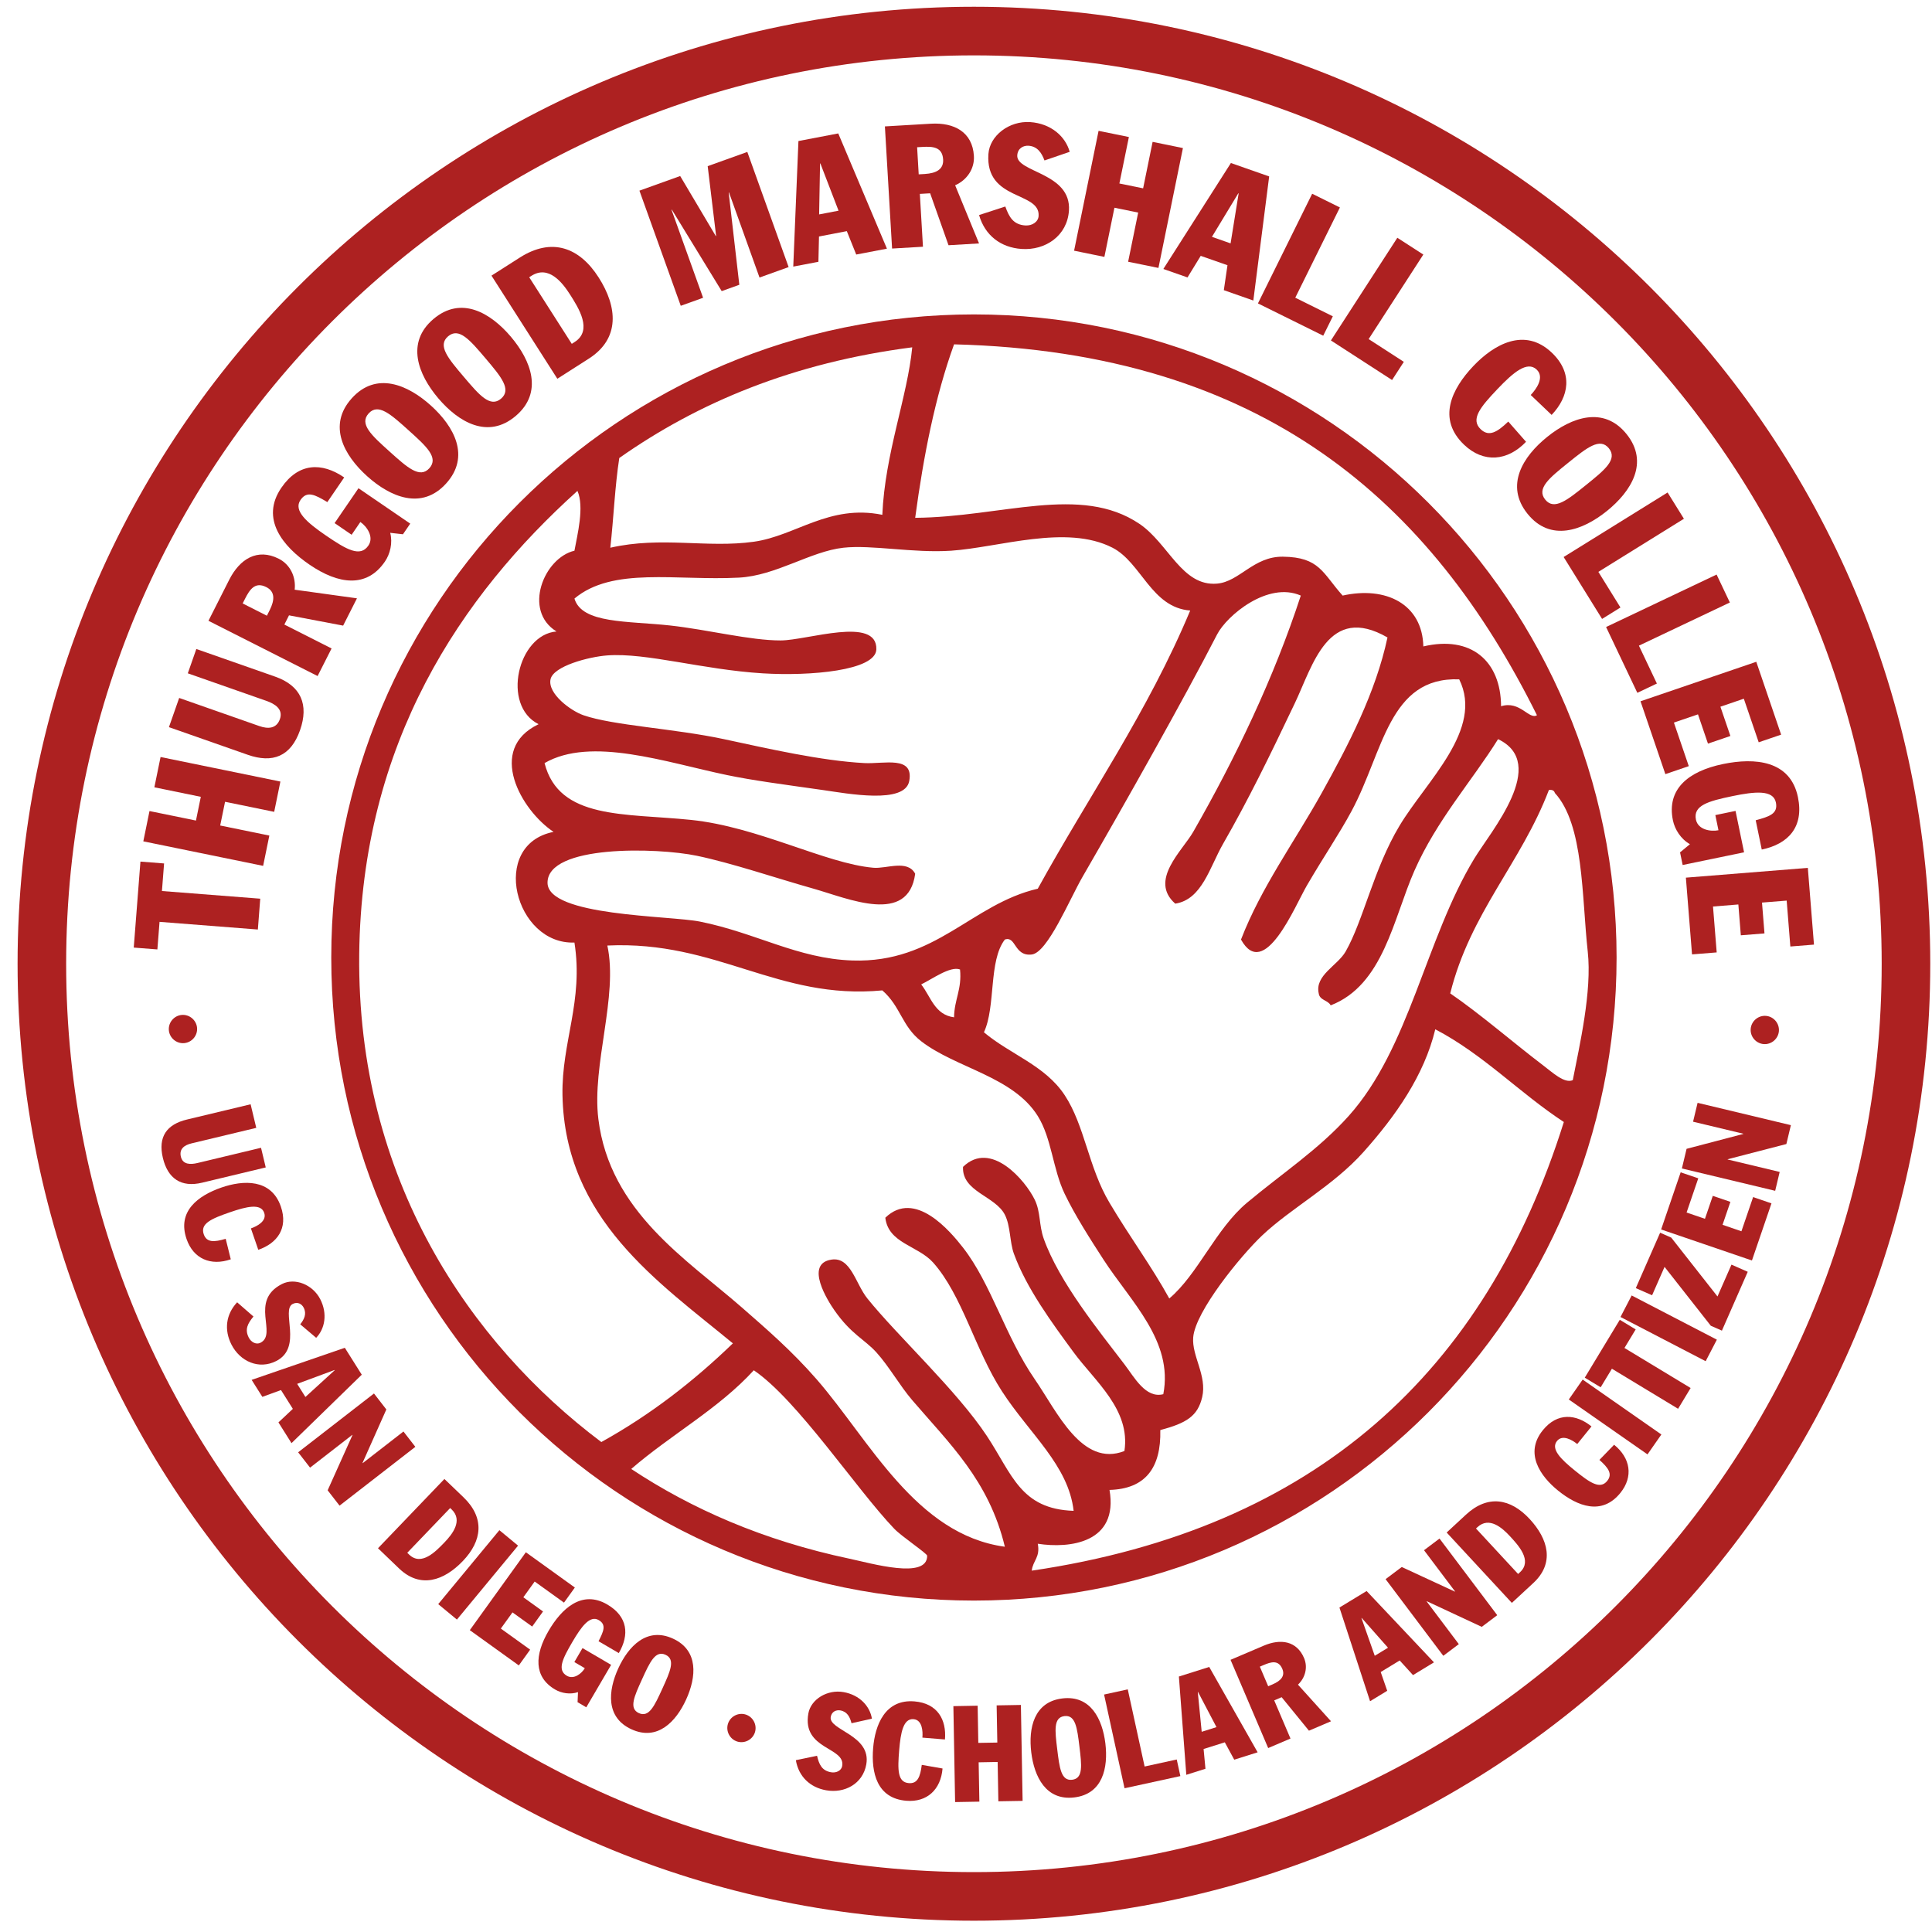 <?xml version="1.0" encoding="UTF-8"?>
<svg width="100px" height="100px" viewBox="0 0 100 100" version="1.1" xmlns="http://www.w3.org/2000/svg" xmlns:xlink="http://www.w3.org/1999/xlink">
    <title>Fill 58</title>
    <g id="fasfasfafa" stroke="none" stroke-width="1" fill="none" fill-rule="evenodd">
        <path d="M50.41,0.35 C23.072,0.35 0.91,22.527 0.91,49.883 C0.91,77.239 23.072,99.416 50.41,99.416 C77.748,99.416 99.91,77.239 99.91,49.883 C99.91,22.527 77.748,0.35 50.41,0.35 M50.41,96.9 C24.461,96.9 3.424,75.85 3.424,49.883 C3.424,23.916 24.461,2.866 50.41,2.866 C76.359,2.866 97.396,23.916 97.396,49.883 C97.396,75.85 76.359,96.9 50.41,96.9" id="Fill-58" fill="#AD2121"></path>
        <path d="M17.146,49.56 C17.146,67.943 32.039,82.846 50.41,82.846 C68.781,82.846 83.674,67.943 83.674,49.56 C83.674,31.177 68.781,16.274 50.41,16.274 C32.039,16.274 17.146,31.177 17.146,49.56 M32.054,23.706 C36.142,20.83 41.05,18.774 47.217,17.977 C46.974,20.522 45.803,23.479 45.669,26.647 C42.911,26.088 41.194,27.735 39.017,28.04 C36.583,28.382 34.248,27.746 31.59,28.35 C31.762,26.819 31.826,25.179 32.054,23.706 M60.831,46.773 C62.219,46.557 62.611,44.888 63.306,43.677 C64.6,41.422 65.691,39.195 67.019,36.4 C67.954,34.438 68.749,31.228 71.816,32.995 C71.207,35.849 69.793,38.562 68.412,41.045 C67.002,43.579 65.279,45.923 64.234,48.631 C65.438,50.804 67.025,46.898 67.638,45.844 C68.52,44.328 69.309,43.184 69.96,41.974 C71.611,38.9 71.885,35.028 75.528,35.162 C76.812,37.757 73.832,40.416 72.434,42.748 C71.103,44.969 70.567,47.644 69.65,49.25 C69.231,49.983 68.046,50.478 68.257,51.418 C68.306,51.782 68.737,51.764 68.876,52.037 C71.606,50.982 72.118,47.547 73.209,45.07 C74.359,42.457 76.2,40.408 77.54,38.258 C80.186,39.523 77.157,43.036 76.302,44.451 C73.775,48.63 72.962,54.244 69.805,57.765 C68.246,59.502 66.388,60.713 64.543,62.255 C62.931,63.604 62.001,65.963 60.522,67.209 C59.602,65.537 58.505,64.067 57.428,62.255 C56.334,60.42 56.148,58.259 55.106,56.682 C54.092,55.143 52.288,54.576 50.928,53.431 C51.551,52.093 51.158,49.737 52.011,48.631 C52.592,48.427 52.486,49.515 53.404,49.405 C54.225,49.307 55.358,46.55 56.035,45.38 C58.206,41.626 61.292,36.156 62.996,32.84 C63.499,31.862 65.624,30.077 67.329,30.827 C65.945,35.071 63.944,39.247 61.76,43.058 C61.197,44.039 59.458,45.568 60.831,46.773 M53.715,45.999 C50.286,46.793 48.435,49.856 44.121,49.715 C41.291,49.622 39.141,48.285 36.231,47.702 C34.645,47.384 28.345,47.432 28.34,45.69 C28.337,43.722 33.992,43.86 36.077,44.296 C37.906,44.679 40.157,45.448 42.111,45.999 C43.923,46.511 47.011,47.889 47.37,45.225 C46.968,44.473 45.886,44.976 45.205,44.915 C42.727,44.696 39.255,42.799 35.767,42.438 C32.344,42.085 28.933,42.437 28.186,39.497 C30.596,38.106 34.458,39.456 37.623,40.116 C38.977,40.398 40.48,40.592 42.575,40.89 C43.876,41.076 46.837,41.639 47.062,40.426 C47.309,39.095 45.758,39.551 44.74,39.497 C42.507,39.378 39.795,38.757 37.469,38.258 C34.911,37.71 31.742,37.555 30.198,37.02 C29.547,36.794 28.341,35.909 28.495,35.162 C28.637,34.479 30.474,33.994 31.436,33.924 C33.459,33.775 36.364,34.661 39.48,34.852 C41.934,35.003 45.324,34.712 45.359,33.614 C45.416,31.873 41.781,33.147 40.408,33.149 C38.827,33.152 36.647,32.592 34.684,32.375 C32.49,32.133 30.123,32.292 29.733,30.982 C31.712,29.321 35.001,30.068 38.242,29.898 C40.169,29.798 41.947,28.538 43.657,28.35 C45.121,28.189 47.275,28.636 49.227,28.505 C51.712,28.338 55.194,27.123 57.583,28.35 C59.078,29.119 59.593,31.449 61.605,31.601 C59.416,36.843 56.353,41.209 53.715,45.999 M49.382,52.656 C48.377,52.527 48.181,51.588 47.681,50.953 C48.24,50.685 49.185,49.988 49.691,50.18 C49.795,51.212 49.392,51.737 49.382,52.656 M18.593,49.405 C18.712,38.423 23.877,30.824 29.889,25.408 C30.253,26.241 29.884,27.672 29.733,28.505 C28.152,28.874 27.049,31.605 28.805,32.685 C26.808,32.846 25.939,36.511 27.877,37.484 C25.169,38.778 26.97,41.936 28.651,43.058 C25.305,43.726 26.657,48.907 29.733,48.786 C30.21,51.816 29.064,53.934 29.114,56.682 C29.235,63.109 34.093,66.362 37.934,69.532 C35.913,71.483 33.681,73.224 31.125,74.64 C24.343,69.545 18.468,61.032 18.593,49.405 M43.968,80.678 C39.498,79.733 35.785,78.094 32.673,76.033 C34.718,74.262 37.194,72.921 39.017,70.925 C41.279,72.463 44.324,77.078 46.288,79.13 C46.669,79.527 47.989,80.409 47.99,80.524 C48.002,81.764 45.12,80.922 43.968,80.678 M43.194,67.828 C44.059,69.066 44.745,69.319 45.359,69.996 C46.017,70.722 46.572,71.721 47.217,72.473 C49.12,74.698 51.188,76.625 52.011,80.059 C47.395,79.43 45.002,74.53 42.266,71.389 C40.981,69.916 39.681,68.796 38.398,67.674 C35.563,65.193 31.564,62.723 30.971,57.92 C30.625,55.117 32.008,51.568 31.436,48.941 C37.118,48.672 40.258,51.774 45.669,51.263 C46.621,52.092 46.681,53.124 47.681,53.895 C49.486,55.289 52.434,55.715 53.715,57.765 C54.438,58.925 54.489,60.503 55.106,61.79 C55.65,62.923 56.429,64.133 57.117,65.197 C58.522,67.366 60.745,69.419 60.212,72.163 C59.297,72.398 58.712,71.284 58.2,70.615 C56.895,68.905 54.822,66.36 54.023,64.113 C53.77,63.398 53.87,62.744 53.559,62.1 C53.081,61.107 51.291,58.99 49.846,60.397 C49.785,61.687 51.517,61.9 52.011,62.874 C52.306,63.449 52.26,64.288 52.477,64.887 C53.126,66.674 54.456,68.479 55.571,69.996 C56.672,71.494 58.526,72.962 58.2,75.105 C56.002,75.958 54.721,73.074 53.559,71.389 C52.029,69.168 51.303,66.443 49.846,64.577 C49.187,63.732 47.356,61.545 45.824,63.029 C45.98,64.362 47.511,64.466 48.3,65.351 C49.812,67.052 50.465,69.857 51.858,72.008 C53.282,74.21 55.303,75.838 55.571,78.201 C52.824,78.108 52.394,76.313 51.084,74.331 C49.523,71.968 46.453,69.146 44.895,67.209 C44.279,66.443 44.041,65.045 43.038,65.197 C41.623,65.411 42.858,67.349 43.194,67.828 M53.404,81.297 C53.456,80.782 53.853,80.611 53.715,79.904 C55.364,80.159 57.904,79.868 57.428,77.118 C59.285,77.068 60.103,75.976 60.057,74.021 C61.408,73.659 61.992,73.303 62.224,72.318 C62.486,71.207 61.681,70.19 61.76,69.222 C61.868,67.88 64.213,65.007 65.317,63.958 C66.825,62.527 69.007,61.385 70.578,59.623 C72.23,57.772 73.716,55.669 74.29,53.276 C76.796,54.588 78.638,56.563 80.944,58.075 C76.9,70.955 68.148,79.125 53.404,81.297 M80.48,41.045 C81.984,42.692 81.865,46.364 82.181,49.25 C82.409,51.318 81.755,54.118 81.407,55.908 C80.978,56.1 80.356,55.509 79.861,55.134 C78.401,54.028 76.609,52.474 75.064,51.418 C76.103,47.244 78.733,44.664 80.171,40.89 C80.35,40.865 80.445,40.925 80.48,41.045 M79.552,37.02 C79.141,37.269 78.677,36.248 77.695,36.555 C77.683,34.204 76.136,32.878 73.672,33.459 C73.621,31.272 71.743,30.326 69.495,30.827 C68.457,29.668 68.308,28.835 66.4,28.814 C64.879,28.798 64.159,30.107 62.996,30.208 C61.179,30.366 60.48,28.126 58.974,27.112 C55.928,25.059 51.843,26.768 47.37,26.802 C47.804,23.572 48.408,20.512 49.382,17.823 C65.427,18.229 74.088,26.025 79.552,37.02" id="Fill-59" fill="#AD2121"></path>
        <polygon id="Fill-60" fill="#AD2121" points="13.47 46.516 8.382 46.119 8.493 44.692 7.269 44.596 6.923 49.047 8.146 49.142 8.258 47.715 13.347 48.112"></polygon>
        <polygon id="Fill-61" fill="#AD2121" points="13.941 43.249 11.397 42.728 11.649 41.5 14.192 42.021 14.513 40.453 8.311 39.183 7.99 40.751 10.394 41.243 10.143 42.472 7.738 41.98 7.418 43.548 13.62 44.817"></polygon>
        <path d="M15.531,37.793 C15.993,36.475 15.584,35.493 14.241,35.022 L10.162,33.592 L9.721,34.851 L13.791,36.278 C14.236,36.434 14.667,36.708 14.488,37.22 C14.311,37.723 13.872,37.739 13.419,37.58 L9.274,36.126 L8.744,37.637 L12.822,39.067 C14.106,39.518 15.051,39.161 15.531,37.793" id="Fill-62" fill="#AD2121"></path>
        <path d="M17.162,33.564 L14.718,32.327 L14.959,31.85 L17.761,32.382 L18.476,30.969 L15.252,30.523 C15.327,29.864 15.024,29.222 14.429,28.92 C13.318,28.358 12.409,28.934 11.866,30.005 L10.79,32.132 L16.439,34.992 L17.162,33.564 Z M13.954,31.591 L13.814,31.869 L12.56,31.234 L12.681,30.996 C12.922,30.52 13.198,30.091 13.785,30.389 C14.238,30.618 14.228,31.051 13.954,31.591 L13.954,31.591 Z" id="Fill-63" fill="#AD2121"></path>
        <path d="M16.021,29.227 C17.533,30.261 18.987,30.437 19.92,29.071 C20.192,28.675 20.334,28.104 20.197,27.579 L20.857,27.654 L21.234,27.103 L18.555,25.271 L17.319,27.076 L18.2,27.679 L18.652,27.018 C18.983,27.244 19.373,27.792 19.067,28.239 C18.645,28.856 17.942,28.451 16.87,27.718 C15.901,27.055 15.171,26.437 15.553,25.879 C15.889,25.387 16.301,25.604 16.943,25.989 L17.816,24.712 C16.656,23.918 15.452,23.946 14.563,25.246 C13.464,26.853 14.633,28.278 16.021,29.227" id="Fill-64" fill="#AD2121"></path>
        <path d="M19.003,24.648 C20.205,25.731 21.834,26.421 23.096,25.02 C24.358,23.62 23.503,22.071 22.3,20.988 C21.098,19.905 19.469,19.215 18.207,20.616 C16.945,22.016 17.801,23.565 19.003,24.648 M19.079,21.401 C19.573,20.853 20.221,21.436 21.146,22.27 C22.071,23.103 22.718,23.686 22.224,24.235 C21.73,24.783 21.083,24.2 20.158,23.366 C19.233,22.533 18.585,21.95 19.079,21.401" id="Fill-65" fill="#AD2121"></path>
        <path d="M26.692,21.531 C28.13,20.311 27.489,18.663 26.442,17.428 C25.395,16.194 23.873,15.293 22.435,16.512 C20.997,17.732 21.638,19.381 22.685,20.615 C23.732,21.849 25.254,22.751 26.692,21.531 M23.194,17.407 C23.757,16.93 24.321,17.595 25.127,18.544 C25.932,19.494 26.496,20.158 25.933,20.636 C25.37,21.113 24.806,20.448 24.001,19.499 C23.195,18.549 22.631,17.885 23.194,17.407" id="Fill-66" fill="#AD2121"></path>
        <path d="M30.474,18.565 C32.108,17.521 31.96,15.885 30.988,14.364 C29.988,12.797 28.558,12.276 26.901,13.334 L25.439,14.267 L28.848,19.604 L30.474,18.565 Z M27.505,14.278 C28.396,13.708 29.108,14.625 29.502,15.24 C29.951,15.945 30.689,17.099 29.744,17.702 L29.595,17.798 L27.392,14.35 L27.505,14.278 Z" id="Fill-67" fill="#AD2121"></path>
        <polygon id="Fill-68" fill="#AD2121" points="36.392 15.413 34.758 10.859 34.775 10.853 37.355 15.068 38.267 14.74 37.717 9.968 37.733 9.962 39.312 14.365 40.819 13.824 38.681 7.864 36.63 8.6 37.066 12.213 37.05 12.219 35.206 9.111 33.097 9.868 35.236 15.828"></polygon>
        <path d="M42.391,12.24 L43.831,11.964 L44.318,13.175 L45.907,12.871 L43.388,6.906 L41.327,7.3 L41.059,13.799 L42.361,13.55 L42.391,12.24 Z M42.446,8.462 L42.462,8.459 L43.403,10.905 L42.398,11.098 L42.446,8.462 Z" id="Fill-69" fill="#AD2121"></path>
        <path d="M47.772,12.771 L47.611,10.036 L48.144,10.005 L49.095,12.693 L50.675,12.6 L49.438,9.59 C50.046,9.323 50.449,8.738 50.409,8.072 C50.336,6.829 49.381,6.333 48.182,6.403 L45.802,6.543 L46.174,12.865 L47.772,12.771 Z M47.736,7.606 C48.269,7.574 48.778,7.598 48.816,8.255 C48.846,8.761 48.466,8.97 47.863,9.006 L47.552,9.024 L47.47,7.621 L47.736,7.606 Z" id="Fill-70" fill="#AD2121"></path>
        <path d="M53.065,11.669 C52.453,11.627 52.23,11.238 52.035,10.689 L50.677,11.131 C50.979,12.186 51.801,12.813 52.875,12.886 C54.117,12.971 55.24,12.201 55.328,10.905 C55.463,8.927 52.592,8.935 52.653,8.039 C52.678,7.675 52.965,7.525 53.24,7.544 C53.701,7.576 53.919,7.921 54.062,8.305 L55.367,7.859 C55.146,7.051 54.388,6.393 53.324,6.32 C52.232,6.245 51.225,7.023 51.16,7.973 C50.993,10.413 53.846,9.895 53.758,11.181 C53.737,11.483 53.429,11.694 53.065,11.669" id="Fill-71" fill="#AD2121"></path>
        <polygon id="Fill-72" fill="#AD2121" points="57.683 10.752 58.912 11.003 58.392 13.548 59.961 13.868 61.228 7.664 59.659 7.343 59.168 9.748 57.939 9.497 58.431 7.092 56.862 6.772 55.595 12.976 57.163 13.297"></polygon>
        <path d="M61.465,14.36 L62.149,13.243 L63.534,13.728 L63.345,15.019 L64.872,15.555 L65.692,9.132 L63.711,8.438 L60.215,13.922 L61.465,14.36 Z M64.095,10.005 L64.112,10.011 L63.695,12.597 L62.73,12.259 L64.095,10.005 Z" id="Fill-73" fill="#AD2121"></path>
        <polygon id="Fill-74" fill="#AD2121" points="68.49 17.376 68.987 16.372 67.043 15.409 69.353 10.738 67.918 10.028 65.111 15.704"></polygon>
        <polygon id="Fill-75" fill="#AD2121" points="72.053 19.67 72.662 18.729 70.841 17.551 73.671 13.176 72.326 12.307 68.888 17.622"></polygon>
        <path d="M78.987,22.867 L78.068,21.82 C77.496,22.369 77.069,22.625 76.643,22.22 C76.102,21.705 76.615,21.076 77.511,20.135 C78.32,19.285 79.047,18.663 79.537,19.129 C79.956,19.528 79.524,20.136 79.23,20.445 L80.312,21.476 C81.213,20.529 81.429,19.309 80.321,18.254 C78.91,16.911 77.316,17.837 76.267,18.939 C75.133,20.131 74.378,21.684 75.782,23.021 C76.787,23.978 78.03,23.872 78.987,22.867" id="Fill-76" fill="#AD2121"></path>
        <path d="M79.066,26.596 C80.249,28.064 81.913,27.465 83.173,26.449 C84.433,25.434 85.372,23.935 84.189,22.467 C83.006,20.999 81.342,21.598 80.082,22.614 C78.822,23.629 77.883,25.128 79.066,26.596 M81.165,23.957 C82.134,23.176 82.812,22.629 83.275,23.204 C83.738,23.778 83.06,24.325 82.091,25.106 C81.121,25.887 80.443,26.434 79.98,25.859 C79.517,25.285 80.195,24.738 81.165,23.957" id="Fill-77" fill="#AD2121"></path>
        <polygon id="Fill-78" fill="#AD2121" points="82.923 32.035 83.875 31.444 82.731 29.6 87.159 26.851 86.314 25.491 80.934 28.831"></polygon>
        <polygon id="Fill-79" fill="#AD2121" points="84.748 35.86 85.76 35.38 84.83 33.419 89.537 31.185 88.851 29.739 83.131 32.454"></polygon>
        <polygon id="Fill-80" fill="#AD2121" points="86.199 40.069 87.411 39.655 86.641 37.4 87.887 36.975 88.404 38.49 89.565 38.094 89.048 36.579 90.26 36.165 91.03 38.421 92.191 38.025 90.905 34.254 84.913 36.298"></polygon>
        <path d="M89.184,39.546 C87.39,39.916 86.255,40.841 86.59,42.461 C86.687,42.931 86.999,43.43 87.471,43.695 L86.959,44.119 L87.094,44.772 L90.273,44.115 L89.831,41.973 L88.786,42.189 L88.947,42.973 C88.555,43.054 87.891,42.955 87.781,42.424 C87.63,41.692 88.41,41.467 89.681,41.205 C90.831,40.967 91.782,40.871 91.919,41.533 C92.039,42.116 91.597,42.262 90.875,42.457 L91.188,43.972 C92.564,43.688 93.38,42.802 93.061,41.26 C92.667,39.353 90.83,39.206 89.184,39.546" id="Fill-81" fill="#AD2121"></path>
        <polygon id="Fill-82" fill="#AD2121" points="87.579 49.399 88.856 49.297 88.665 46.921 89.977 46.815 90.105 48.411 91.329 48.313 91.201 46.717 92.478 46.615 92.668 48.991 93.891 48.893 93.573 44.921 87.261 45.427"></polygon>
        <path d="M8.74,53.325 C8.774,53.725 9.133,54.027 9.532,53.992 C9.932,53.958 10.234,53.6 10.2,53.2 C10.165,52.801 9.807,52.499 9.407,52.533 C9.008,52.567 8.706,52.925 8.74,53.325" id="Fill-83" fill="#AD2121"></path>
        <path d="M10.459,61.216 L13.755,60.426 L13.511,59.409 L10.222,60.197 C9.863,60.283 9.461,60.286 9.362,59.872 C9.265,59.465 9.548,59.268 9.914,59.181 L13.264,58.378 L12.972,57.157 L9.675,57.947 C8.638,58.196 8.166,58.832 8.431,59.938 C8.687,61.002 9.374,61.476 10.459,61.216" id="Fill-84" fill="#AD2121"></path>
        <path d="M11.682,64.121 C11.086,64.297 10.696,64.321 10.546,63.886 C10.354,63.332 10.938,63.079 11.901,62.747 C12.771,62.446 13.502,62.275 13.675,62.776 C13.823,63.204 13.303,63.473 12.987,63.582 L13.369,64.69 C14.339,64.355 14.928,63.583 14.536,62.449 C14.037,61.005 12.593,61.076 11.466,61.465 C10.246,61.887 9.161,62.697 9.657,64.134 C10.012,65.163 10.917,65.537 11.945,65.182 L11.682,64.121 Z" id="Fill-85" fill="#AD2121"></path>
        <path d="M14.3,70.446 C15.686,69.74 14.524,67.811 15.151,67.492 C15.406,67.362 15.622,67.494 15.72,67.687 C15.885,68.01 15.741,68.295 15.54,68.546 L16.365,69.245 C16.821,68.771 16.958,67.996 16.578,67.25 C16.189,66.485 15.26,66.121 14.595,66.46 C12.885,67.331 14.383,69.042 13.482,69.501 C13.27,69.608 13.004,69.486 12.875,69.231 C12.656,68.802 12.828,68.495 13.119,68.143 L12.274,67.407 C11.686,68.035 11.596,68.841 11.979,69.593 C12.422,70.463 13.393,70.908 14.3,70.446" id="Fill-86" fill="#AD2121"></path>
        <path d="M17.848,69.761 L13.025,71.422 L13.579,72.301 L14.544,71.949 L15.158,72.923 L14.412,73.623 L15.088,74.697 L18.725,71.154 L17.848,69.761 Z M15.808,72.307 L15.381,71.628 L17.319,70.91 L17.326,70.922 L15.808,72.307 Z" id="Fill-87" fill="#AD2121"></path>
        <polygon id="Fill-88" fill="#AD2121" points="20.883 74.094 18.773 75.732 18.764 75.721 19.997 72.953 19.357 72.127 15.432 75.171 16.049 75.965 18.236 74.267 18.244 74.278 16.959 77.138 17.575 77.932 21.498 74.888"></polygon>
        <path d="M23.985,77.494 L23.003,76.552 L19.565,80.137 L20.657,81.185 C21.755,82.237 22.975,81.822 23.955,80.8 C24.964,79.748 25.098,78.561 23.985,77.494 M23.012,79.828 C22.558,80.301 21.814,81.077 21.18,80.468 L21.08,80.372 L23.301,78.056 L23.377,78.128 C23.976,78.703 23.408,79.415 23.012,79.828" id="Fill-89" fill="#AD2121"></path>
        <polygon id="Fill-90" fill="#AD2121" points="25.848 79.202 22.682 83.029 23.65 83.829 26.815 80.002"></polygon>
        <polygon id="Fill-91" fill="#AD2121" points="27.545 84.19 28.107 83.409 27.088 82.675 27.675 81.86 29.192 82.952 29.754 82.17 27.218 80.345 24.317 84.377 26.854 86.202 27.44 85.386 25.923 84.295 26.526 83.457"></polygon>
        <path d="M30.151,85.305 L29.728,86.028 L30.27,86.345 C30.112,86.616 29.705,86.951 29.338,86.737 C28.832,86.441 29.11,85.868 29.625,84.989 C30.09,84.194 30.533,83.589 30.99,83.856 C31.394,84.092 31.247,84.426 30.981,84.95 L32.029,85.563 C32.585,84.612 32.497,83.671 31.431,83.047 C30.113,82.276 29.062,83.27 28.397,84.408 C27.671,85.648 27.614,86.795 28.734,87.45 C29.059,87.641 29.514,87.721 29.917,87.584 L29.895,88.105 L30.346,88.37 L31.632,86.172 L30.151,85.305 Z" id="Fill-92" fill="#AD2121"></path>
        <path d="M34.829,84.813 C33.484,84.199 32.527,85.204 32,86.359 C31.473,87.514 31.342,88.895 32.687,89.509 C34.032,90.123 34.989,89.118 35.516,87.963 C36.043,86.808 36.174,85.427 34.829,84.813 M34.285,87.401 C33.879,88.29 33.596,88.912 33.069,88.671 C32.542,88.431 32.826,87.809 33.231,86.921 C33.636,86.032 33.92,85.41 34.447,85.651 C34.974,85.891 34.69,86.513 34.285,87.401" id="Fill-93" fill="#AD2121"></path>
        <path d="M38.594,88.743 C38.211,88.624 37.796,88.843 37.678,89.226 C37.559,89.609 37.777,90.023 38.16,90.142 C38.543,90.261 38.958,90.043 39.077,89.659 C39.195,89.276 38.977,88.862 38.594,88.743" id="Fill-94" fill="#AD2121"></path>
        <path d="M43.499,88.531 C43.856,88.595 43.996,88.883 44.074,89.194 L45.13,88.959 C45.027,88.31 44.493,87.732 43.669,87.584 C42.825,87.432 41.973,87.952 41.841,88.686 C41.502,90.574 43.77,90.415 43.591,91.411 C43.549,91.644 43.29,91.782 43.009,91.731 C42.535,91.646 42.395,91.323 42.29,90.879 L41.193,91.107 C41.338,91.955 41.925,92.514 42.756,92.664 C43.717,92.836 44.658,92.332 44.838,91.33 C45.114,89.799 42.875,89.56 42.999,88.866 C43.05,88.585 43.286,88.493 43.499,88.531" id="Fill-95" fill="#AD2121"></path>
        <path d="M47.333,88.064 C45.81,87.938 45.292,89.287 45.194,90.476 C45.087,91.761 45.391,93.081 46.906,93.207 C47.989,93.297 48.697,92.621 48.786,91.537 L47.711,91.349 C47.632,91.966 47.495,92.332 47.038,92.294 C46.453,92.246 46.458,91.609 46.541,90.594 C46.617,89.677 46.755,88.94 47.285,88.984 C47.736,89.021 47.772,89.605 47.743,89.939 L48.911,90.035 C48.996,89.014 48.528,88.163 47.333,88.064" id="Fill-96" fill="#AD2121"></path>
        <polygon id="Fill-97" fill="#AD2121" points="51.586 88.27 51.621 90.195 50.637 90.212 50.603 88.287 49.347 88.31 49.436 93.275 50.692 93.253 50.655 91.217 51.638 91.199 51.675 93.235 52.93 93.213 52.841 88.248"></polygon>
        <path d="M54.984,87.911 C53.516,88.09 53.225,89.446 53.378,90.706 C53.532,91.966 54.141,93.213 55.608,93.034 C57.076,92.856 57.367,91.499 57.214,90.239 C57.06,88.979 56.452,87.732 54.984,87.911 M55.497,92.12 C54.922,92.19 54.84,91.512 54.722,90.543 C54.603,89.573 54.521,88.895 55.095,88.825 C55.67,88.755 55.753,89.433 55.871,90.403 C55.989,91.372 56.071,92.05 55.497,92.12" id="Fill-98" fill="#AD2121"></path>
        <polygon id="Fill-99" fill="#AD2121" points="59.245 91.434 58.373 87.441 57.147 87.709 58.206 92.56 61.095 91.93 60.908 91.071"></polygon>
        <path d="M61.019,86.777 L61.403,91.864 L62.394,91.551 L62.298,90.528 L63.396,90.182 L63.884,91.081 L65.095,90.699 L62.589,86.281 L61.019,86.777 Z M62.2,89.637 L61.997,87.58 L62.01,87.576 L62.965,89.396 L62.2,89.637 Z" id="Fill-100" fill="#AD2121"></path>
        <path d="M67.498,85.821 C67.115,84.923 66.278,84.81 65.412,85.179 L63.693,85.912 L65.641,90.479 L66.795,89.987 L65.953,88.011 L66.338,87.847 L67.751,89.58 L68.893,89.093 L67.183,87.198 C67.561,86.84 67.703,86.302 67.498,85.821 M65.866,87.184 L65.641,87.28 L65.209,86.266 L65.401,86.184 C65.786,86.02 66.168,85.903 66.371,86.378 C66.527,86.743 66.302,86.998 65.866,87.184" id="Fill-101" fill="#AD2121"></path>
        <path d="M69.329,83.206 L70.914,88.055 L71.802,87.515 L71.465,86.544 L72.448,85.946 L73.137,86.703 L74.222,86.043 L70.736,82.351 L69.329,83.206 Z M71.157,85.703 L70.47,83.753 L70.482,83.746 L71.843,85.286 L71.157,85.703 Z" id="Fill-102" fill="#AD2121"></path>
        <polygon id="Fill-103" fill="#AD2121" points="73.707 80.239 75.314 82.373 75.303 82.381 72.554 81.108 71.718 81.737 74.705 85.704 75.508 85.1 73.842 82.888 73.853 82.88 76.695 84.206 77.497 83.602 74.509 79.635"></polygon>
        <path d="M75.877,78.399 L74.879,79.323 L78.253,82.966 L79.363,81.938 C80.479,80.905 80.137,79.663 79.175,78.624 C78.184,77.555 77.008,77.352 75.877,78.399 M78.679,81.374 L78.577,81.469 L76.397,79.115 L76.474,79.044 C77.083,78.48 77.76,79.088 78.149,79.508 C78.594,79.989 79.324,80.777 78.679,81.374" id="Fill-104" fill="#AD2121"></path>
        <path d="M83.546,74.78 L82.786,75.565 C83.251,75.977 83.478,76.295 83.188,76.653 C82.82,77.108 82.295,76.747 81.504,76.106 C80.788,75.527 80.256,74.998 80.59,74.586 C80.875,74.234 81.377,74.533 81.638,74.743 L82.375,73.832 C81.578,73.187 80.611,73.096 79.856,74.029 C78.895,75.216 79.72,76.404 80.647,77.154 C81.65,77.966 82.912,78.457 83.869,77.275 C84.553,76.429 84.392,75.464 83.546,74.78" id="Fill-105" fill="#AD2121"></path>
        <polygon id="Fill-106" fill="#AD2121" points="81.201 72.437 85.274 75.279 85.992 74.249 81.919 71.407"></polygon>
        <polygon id="Fill-107" fill="#AD2121" points="84.663 68.81 83.84 68.312 82.027 71.308 82.85 71.806 83.432 70.845 86.858 72.918 87.507 71.843 84.082 69.771"></polygon>
        <polygon id="Fill-108" fill="#AD2121" points="83.877 68.167 88.285 70.456 88.864 69.341 84.455 67.053"></polygon>
        <polygon id="Fill-109" fill="#AD2121" points="88.897 67.105 86.503 64.058 85.928 63.805 84.669 66.673 85.512 67.043 86.157 65.574 88.551 68.621 89.126 68.874 90.463 65.828 89.621 65.457"></polygon>
        <polygon id="Fill-110" fill="#AD2121" points="90.136 63.73 89.159 63.396 89.565 62.208 88.654 61.897 88.248 63.085 87.297 62.76 87.902 60.99 86.991 60.679 85.98 63.637 90.68 65.243 91.691 62.286 90.741 61.961"></polygon>
        <polygon id="Fill-111" fill="#AD2121" points="87.633 58.059 90.231 58.681 90.228 58.694 87.297 59.463 87.054 60.48 91.883 61.636 92.116 60.659 89.424 60.015 89.427 60.001 92.462 59.215 92.696 58.238 87.867 57.082"></polygon>
        <path d="M90.616,53.248 C90.581,53.648 90.883,54.007 91.283,54.041 C91.682,54.076 92.041,53.774 92.075,53.375 C92.11,52.975 91.809,52.616 91.409,52.582 C91.009,52.547 90.651,52.849 90.616,53.248" id="Fill-112" fill="#AD2121"></path>
    </g>
</svg>